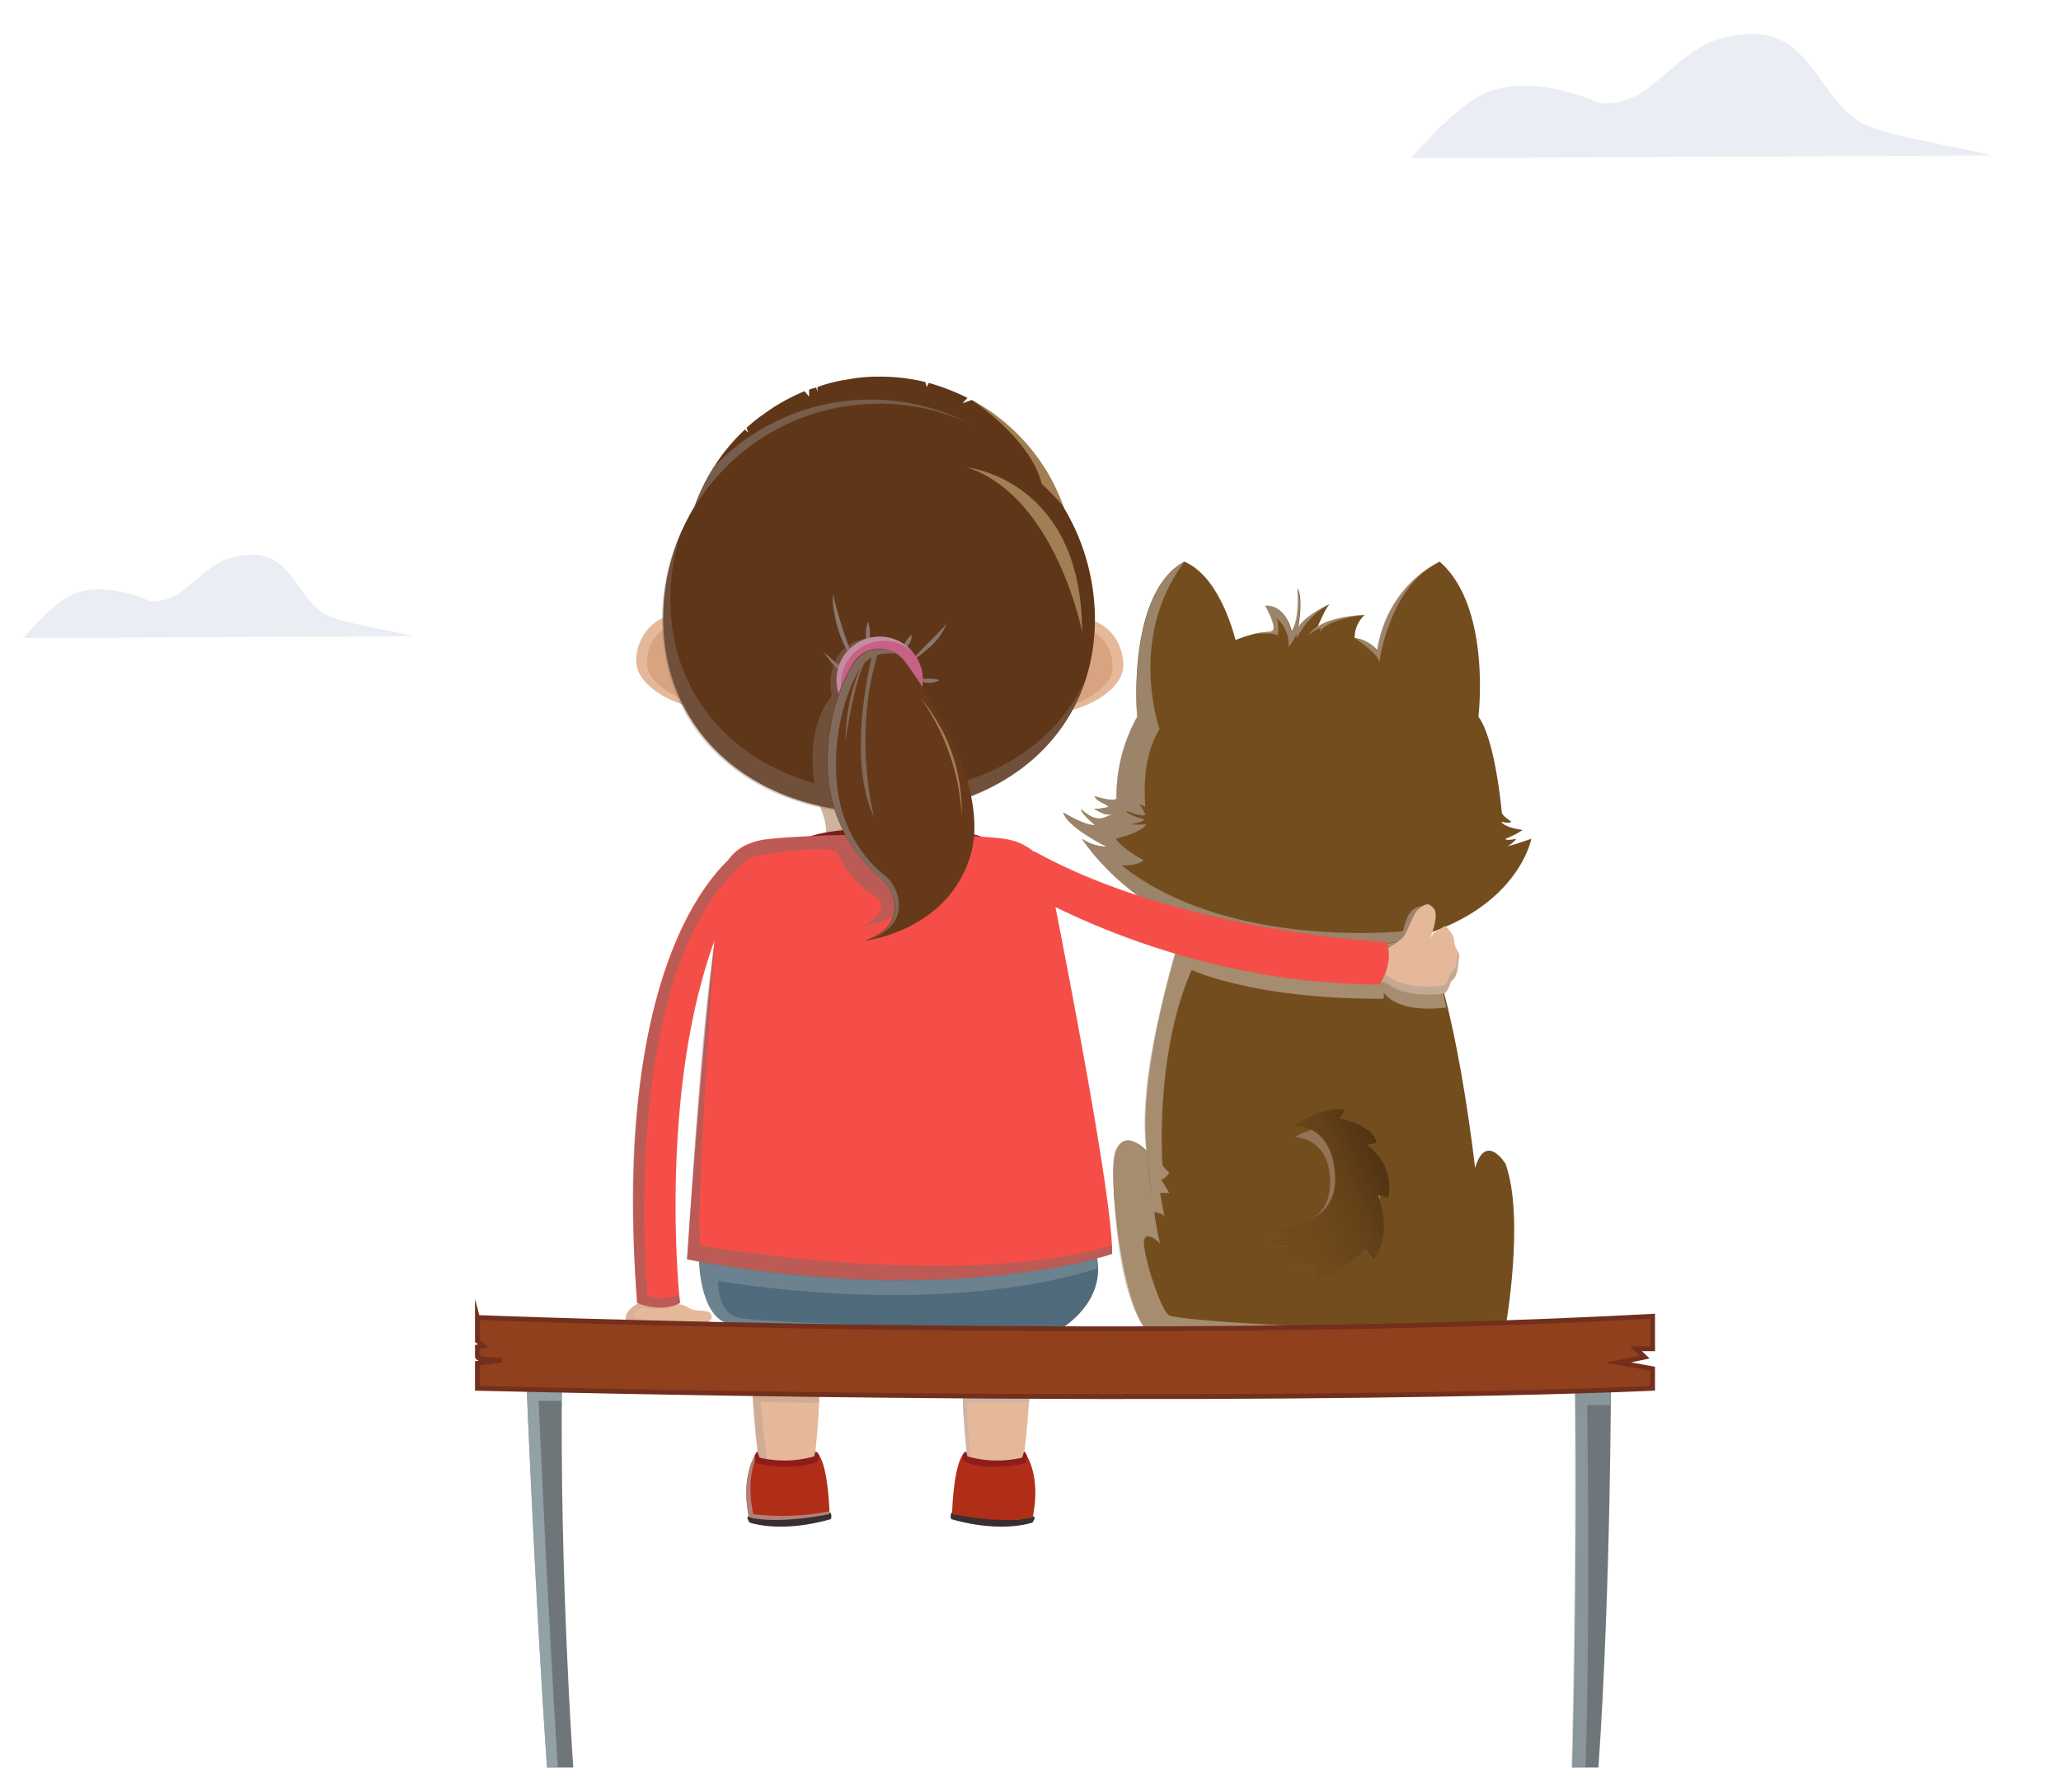 <svg xmlns="http://www.w3.org/2000/svg" xmlns:xlink="http://www.w3.org/1999/xlink" width="430" height="374" viewBox="0 0 430 374">
  <defs>
    <clipPath id="clip-path">
      <rect id="Rectangle_6714" data-name="Rectangle 6714" width="430" height="374" transform="translate(12673 -15713)" fill="#fff" stroke="#707070" stroke-width="1"/>
    </clipPath>
    <linearGradient id="linear-gradient" x1="0.02" y1="0.805" x2="0.961" y2="0.235" gradientUnits="objectBoundingBox">
      <stop offset="0" stop-color="#724c1d"/>
      <stop offset="0.336" stop-color="#6f491c"/>
      <stop offset="0.628" stop-color="#644118"/>
      <stop offset="0.903" stop-color="#523313"/>
      <stop offset="0.999" stop-color="#4a2c10"/>
    </linearGradient>
  </defs>
  <g id="contact_banner_icon" transform="translate(-12673 15713)" clip-path="url(#clip-path)">
    <g id="contact_banner_icon-2" data-name="contact_banner_icon" transform="translate(12604 -15828)">
      <g id="Group_4705" data-name="Group 4705" transform="translate(168.602 193.587)">
        <g id="DOG_1_" transform="translate(122.16 38.604)">
          <path id="Path_9053" data-name="Path 9053" d="M274.618,278.551s-9.564,28.693-7.564,46.346c0,0-4.521-4.869-6.434,0s1.481,34,7.043,38c0,0,40.518.261,74.253-1.13,0,0,4.087-22.867,0-34.17,0,0-4.087-6.7-6.347.869,0,0-4.087-36.518-10.868-48.517C324.613,279.857,300.963,251.6,274.618,278.551Z" transform="translate(-249.573 -201.948)" fill="#744d1e"/>
          <path id="Path_9054" data-name="Path 9054" d="M266.535,343.408c.608-1.913,3.3.783,3.3.783-.435-1.739-.869-4.087-1.217-6.521.7.087,2,.434,2.174,1.043-.174-.782-.956-5.042-.956-5.042h1.913l-1.652-2.782a2.8,2.8,0,0,0,1.652-1.481,12.375,12.375,0,0,1-1.391-1.481s-1.739-23.041,6.087-40.778c0,0,13.129,6.173,40.083,6v-1.3s2.348,4.434,13.042,3.13c0,0-2.956-12.868-3.565-15.65,0,0-7.564-13.042-25.128-12.434s-27.215,8.347-28,16.867c-2.26,8.695-7.651,27.389-5.912,41.126.518,4.087.869,6.869,1.043,8.781-.609-4.7-1.043-8.781-1.043-8.781-6.087-5.913-6.869,2-6.869,2,.087,29.737,7.216,35.822,7.216,35.822l52.517-.7c-23.65-.261-46.517-1.913-48.082-2.782C269.838,358.1,265.925,345.321,266.535,343.408Z" transform="translate(-249.576 -201.941)" fill="#bba893" opacity="0.7"/>
          <path id="Path_9055" data-name="Path 9055" d="M273.314,192.2c7.652,3.13,10.694,16.346,10.694,16.346,5.739-2.174,6.347-1.391,7.652-1.826s-1.391-5.3-1.391-5.3c4.434-.087,5.479,5.3,5.479,5.3,2-3.043,1.217-8.958,1.217-8.958,1.3,2.174.087,8.521.087,8.521.7-2.434,6.608-5.217,6.608-5.217-.869.783-2.522,4.782-2.522,4.782,2.956-2.26,9.825-2.522,9.825-2.522a6.431,6.431,0,0,0-2.087,4.782,7.9,7.9,0,0,1,4.782,2.608,24.725,24.725,0,0,1,12.956-18.52c10.868,9.477,8.086,32.345,8.086,32.345,3.565,4.869,4.869,19.911,4.869,19.911-.086.7,2,2,2,2-.435.518-2.087,0-2.087,0,.518,1.217,4.434,1.739,4.434,1.739a16.65,16.65,0,0,1-3.568,1.831c.087.518,2.26,0,2.26,0a5.836,5.836,0,0,1-1.826,1.565c1.565-.348,4.956-1.565,4.956-1.565s-4.347,24-47.821,23.215c-31.909-.609-45.908-23.215-45.908-23.215a9.275,9.275,0,0,0,5.13,1.652s-8.086-3.913-9.043-7.13c0,0,4.7,2.869,6.608,2.608,0,0-2.956-2.434-2.87-3.3,0,0,2.522,2.7,4.869,1.739s2.434-.957,2.434-.957c-2.434.957-3.217-.348-4.7-.783a16.058,16.058,0,0,0,2.956-.435c.609-.348-2.608-1.217-2.7-2.26,0,0,3.565,1.217,4.521.518a34.251,34.251,0,0,1,4.347-17.129C263.4,224.544,261.315,198.807,273.314,192.2Z" transform="translate(-248.009 -192.196)" fill="#744d1e"/>
          <path id="Path_9056" data-name="Path 9056" d="M323.034,270.1s3.3-6.173.261-6-3.565,2.174-4.347,5.217c0,0-36.518,3.913-58.689-13.738,0,0,3.13.174,4.608-1.043,0,0-4.521-2.434-5.825-4.521,0,0,5.478-1.3,6.347-3.043a13.957,13.957,0,0,1-3.391,0s2.521-.261,3.043-.956c0,0-3.651-.957-3.826-1.826,0,0,3.48,1.481,4,.783,0,0-.869-2-1.481-2.087,0,0,1.13.174,1.391.518s-1.3-9.391,3.043-16.259c0,0-6.782-19.041,5.216-34.953-12,6.608-9.912,32.345-9.912,32.345a34.249,34.249,0,0,0-4.347,17.129c-1.043.7-4.521-.518-4.521-.518.087,1.131,3.3,2,2.7,2.26a16.055,16.055,0,0,1-2.956.435c1.481.435,2.26,1.739,4.7.783,0,0-.174.087-2.434.957-2.434.956-4.869-1.739-4.869-1.739-.087.869,2.87,3.3,2.87,3.3-2,.261-6.608-2.608-6.608-2.608.956,3.217,9.043,7.13,9.043,7.13a9.275,9.275,0,0,1-5.13-1.652s14,22.606,45.908,23.215C297.645,273.234,314.166,273.234,323.034,270.1Z" transform="translate(-247.995 -192.196)" fill="#ac9c8a" opacity="0.7"/>
          <path id="Path_9057" data-name="Path 9057" d="M296.181,202.165a15.2,15.2,0,0,1,1.739,4.347.939.939,0,0,1-.869,1.131,18.115,18.115,0,0,0-2.956.435c-.518.174,4.087-.435,4.782.435,0,0,.261-2.608-.261-3.391s2.869,1.739,2.434,5.739a7.971,7.971,0,0,0,1.652-2.7,1.835,1.835,0,0,1,0,1.043,17.188,17.188,0,0,1,6.869-7.3s-5.3,2.434-6.608,5.043c0,0,1.217-6-.087-8.347,0,0,.518,6.608-1.217,8.958C301.572,207.469,300.615,201.991,296.181,202.165Z" transform="translate(-254.008 -193.032)" fill="#ac9c8a" opacity="0.7"/>
          <path id="Path_9058" data-name="Path 9058" d="M318.451,205s-9.043.087-11.651,4.347a7.117,7.117,0,0,1,2.7-1.652.91.91,0,0,0-.174.783S310.365,206.043,318.451,205Z" transform="translate(-255.671 -193.868)" fill="#ac9c8a" opacity="0.7"/>
          <path id="Path_9059" data-name="Path 9059" d="M317.9,208.112s5.391,3.48,5.217,5.217c0,0,1.913-15.65,12.434-21.128,0,0-10.695,4.7-12.956,18.52C322.682,210.72,321.552,208.807,317.9,208.112Z" transform="translate(-257.12 -192.197)" fill="#ac9c8a" opacity="0.7"/>
          <path id="Path_9060" data-name="Path 9060" d="M299.723,348.8s10.347.518,10.434-9.217-7.39-9.651-7.39-9.651,6.26-3.565,10.26-2.087l-1.217,1.391s6.261,1.565,6.869,4.869c0,.518-2,.348-2,.348a9.565,9.565,0,0,1,3.565,10.173l-2-.7s2.87,8.26.7,11.564l-1.652-2.434s-4.261,5.043-10,6.347v-3.043s-5.739.348-7.043-.609l1.3-1.391s-1.391-.608-2-.348c.7-.087,1.481-1.481,2-1.217s-4.087-.518-4.347-1.3c0,0,3.3-.435,3.651-.869a3.32,3.32,0,0,1-1.133-1.827Z" transform="translate(-254.419 -209.855)" fill="#aa8c7b" opacity="0.6"/>
          <path id="Path_9061" data-name="Path 9061" d="M299.322,348.3s12.52,0,11.825-10.957-8.608-10.26-8.608-10.26,6.347-4.521,10.695-3.217l-1.217,1.652s6.695,1.217,7.738,4.869c0,.518-2.087.609-2.087.609a10.962,10.962,0,0,1,4.608,11.129l-2.174-.609s3.391,8.695-1.131,13.474l-1.565-2.26s-4.434,5.13-10.52,6.434l.174-3.3s-5.738.348-7.13-.609l1.3-1.391s-1.652-.609-2.348-.261c.7-.087,2.174-1.565,2.7-1.391.518.261-4.521-.435-4.782-1.217,0,0,3.391-.348,3.739-.869A2.759,2.759,0,0,1,299.322,348.3Z" transform="translate(-254.366 -209.351)" fill="url(#linear-gradient)"/>
        </g>
        <g id="GIRL_1_" transform="translate(30.896 0)">
          <path id="Path_9062" data-name="Path 9062" d="M237.91,391.8s-.609,10.434-1.739,16.607c0,0-1.043,2.7-5.825,2.348,0,0-3.217.348-5.217-3.3,0,0-1.3-11.912-1.13-15.39Z" transform="translate(-153.597 -179.645)" fill="#e5b89a"/>
          <path id="Path_9063" data-name="Path 9063" d="M224.868,393.813l12.956-.174c.087-1.131.087-1.739.087-1.739L224,392.161c-.174,3.48,1.13,15.39,1.13,15.39a13.968,13.968,0,0,0,.783,1.217C225.65,406.247,224.694,396.856,224.868,393.813Z" transform="translate(-153.597 -179.659)" fill="#c3b3aa" opacity="0.7"/>
          <path id="Path_9064" data-name="Path 9064" d="M236.442,405.8s3.739,4.347,1.739,13.911a46.705,46.705,0,0,1-16.781-.869s.261-11.738,2.956-13.042l.348,1.3s6.608,1.565,11.216.26Z" transform="translate(-153.26 -181.473)" fill="#b02e17"/>
          <path id="Path_9065" data-name="Path 9065" d="M236.766,405.8a1.212,1.212,0,0,1,.518.783s.087,1.391-.174,1.565-8,1.913-12.956-.348a7.448,7.448,0,0,1-.261-1.131c0-.261.518-1.043.783-.782l.174.869a22.606,22.606,0,0,0,11.564.261Z" transform="translate(-153.584 -181.473)" fill="#8e1c1d"/>
          <path id="Path_9066" data-name="Path 9066" d="M238.31,421.095s.348.348.261.518a4,4,0,0,1-.435.869s-6.26,2.348-16.954-.7a1.616,1.616,0,0,1,0-1.217.322.322,0,0,1,.261-.174s0,.348.087.348,10.086,2.174,16.52.7C237.962,421.442,238.224,421.442,238.31,421.095Z" transform="translate(-153.215 -183.377)" fill="#37302f"/>
          <path id="Path_9067" data-name="Path 9067" d="M173.5,391.8s.609,10.434,1.739,16.607c0,0,1.043,2.7,5.825,2.348,0,0,3.217.348,5.217-3.3,0,0,1.3-11.912,1.131-15.39Z" transform="translate(-147.008 -179.645)" fill="#e5b89a"/>
          <path id="Path_9068" data-name="Path 9068" d="M182.8,409.985c-4.782.261-5.825-2-5.825-2a132.625,132.625,0,0,1-1.739-14.347l12.173.174v-1.652L173.5,391.9s.609,10.434,1.739,16.607c0,0,1.043,2.7,5.825,2.348a4.928,4.928,0,0,0,3.043-.869,5.224,5.224,0,0,1-1.3,0Z" transform="translate(-147.008 -179.659)" fill="#bca18e" opacity="0.5"/>
          <path id="Path_9069" data-name="Path 9069" d="M187.6,246.583s4.7,7.39,2.522,11.042H218.9s1.391-9.564,2.7-11.738C222.9,243.8,187.6,246.583,187.6,246.583Z" transform="translate(-148.848 -160.499)" fill="#e5b89a"/>
          <path id="Path_9070" data-name="Path 9070" d="M187.6,246.583s4.7,7.39,2.522,11.042H218.9s1.391-9.564,2.7-11.738C222.9,243.8,187.6,246.583,187.6,246.583Z" transform="translate(-148.848 -160.499)" fill="#bcaca3" opacity="0.5"/>
          <path id="Path_9071" data-name="Path 9071" d="M224.352,259.13c0,1.739-8.695,3.13-19.477,3.13s-19.477-1.391-19.477-3.13,8.7-3.13,19.477-3.13C215.571,256,224.352,257.391,224.352,259.13Z" transform="translate(-148.561 -161.921)" fill="#76211d"/>
          <path id="Path_9072" data-name="Path 9072" d="M145.62,370.3s-3.13,1.391-2.434,3.739l16.607.435s1.481-.783,1.217-1.652c-.261-.957-1.043-1.043-3.043-1.131-2.087-.174-1.913-1.481-5.391-1.391" transform="translate(-143.038 -176.839)" fill="#e5b89a"/>
          <path id="Path_9073" data-name="Path 9073" d="M145.613,370.261s-3.043,1.3-2.522,3.739l7.3.348s-5.825-1.043-5.825-1.565c-.087-.518,1.391-1.739,2.174-1.652s5.391.869,7.217-.869l-7.912-.087-.435-.174" transform="translate(-143.031 -176.801)" fill="#b8a190" opacity="0.3"/>
          <path id="Path_9074" data-name="Path 9074" d="M325.833,283.536a16.033,16.033,0,0,0,3.13-2.26c.7-.869,2-4.521,2.782-5.479.7-.7,2-1.826,2.87-1.131.783.7,2,1.043,0,6.782l.7-1.043,2.348-1.481s1.913,1.652,1.913,3.217,1.3,2.261,1.043,3.3c-.26,1.131-.087,4.261-1.652,4.956,0,0-.608,2.174-1.3,2.522s-8.347.956-11.651-1.826a3.789,3.789,0,0,0-1.565-.435C324.181,290.752,323.224,284.145,325.833,283.536Z" transform="translate(-166.659 -164.328)" fill="#e5b89a"/>
          <path id="Path_9075" data-name="Path 9075" d="M338.792,290.273s-.609,2.174-1.3,2.521-8.347.957-11.651-1.826a3.792,3.792,0,0,0-1.565-.435s-.087-.783-.174-1.826a20.665,20.665,0,0,0,.174,3.565,3.789,3.789,0,0,1,1.565.435c3.3,2.782,10.957,2.174,11.651,1.826s1.3-2.522,1.3-2.522c1.565-.7,1.391-3.825,1.652-4.956a1.725,1.725,0,0,0-.087-.957C340.183,287.491,340.1,289.665,338.792,290.273Z" transform="translate(-166.663 -165.849)" fill="#b8a190" opacity="0.7"/>
          <path id="Path_9076" data-name="Path 9076" d="M160.7,359.4s.174,13.042,7.39,13.129c7.217.174,68.253.869,68.253.869s9.129-5.3,7.39-14.694C242,349.4,160.7,359.4,160.7,359.4Z" transform="translate(-145.337 -174.809)" fill="#506b7b"/>
          <path id="Path_9077" data-name="Path 9077" d="M160.8,360.017s.261,13.475,7.3,13.216l68.253.869s-67.471-.869-68.167-2.608c0,0-3.48-.7-3.48-7.39,0,0,44.691,8.173,79.209-2.608l-.174-2Z" transform="translate(-145.35 -175.429)" fill="#889ba4" opacity="0.5"/>
          <path id="Path_9078" data-name="Path 9078" d="M302.1,280.127s-43.039-2-73.557-18.953l-.087.087a11.757,11.757,0,0,0-5.739-2.6c-7.217-1.3-39.126-1.3-49.821,0a14.068,14.068,0,0,0-3.651.869h0a9.5,9.5,0,0,0-4.608,3.565c-8,7.825-23.389,31.04-18.953,92.338,0,0,5.043,2.174,8.958,0,0,0-4.7-42.867,7.217-75.644h0C158.73,307,156.122,346.3,156.122,346.3c55.823,10.434,88.686-1.131,88.686-1.131.174-10.434-8.434-55.038-11.825-72.34,12.956,6.347,37.649,16.085,67.645,16.172C300.71,289,303.666,284.39,302.1,280.127Z" transform="translate(-143.275 -162.14)" fill="#f54e48"/>
          <path id="Path_9079" data-name="Path 9079" d="M194.183,257.7s-4.434.087-7.652.174c0,0-10,.435-14.521.956a12.016,12.016,0,0,0-7.3,4.261s-25.128,20.868-18.953,92.338c0,0,4.608,2.174,8.958,0l-.261-1.565s-4.347,1.3-6.608,0c0,0-6.608-70.34,21.65-91.469,0,0,12.782-2.608,17.824-1.217a19.68,19.68,0,0,0,7.826,9.3s4.347,2.869-2.26,6.261c0,0,6.608-.609,8.869-4.782C204.1,267.786,194.183,257.7,194.183,257.7Z" transform="translate(-143.259 -162.142)" fill="#856862" opacity="0.5"/>
          <path id="Path_9080" data-name="Path 9080" d="M163.338,214.638c0,5.391.957,9.738-4,9.738-4.869,0-13.738-4.347-13.738-9.738s4-9.738,8.867-9.738C159.425,204.9,163.338,209.247,163.338,214.638Z" transform="translate(-143.367 -155.251)" fill="#e5b89a"/>
          <path id="Path_9081" data-name="Path 9081" d="M164.89,215.291c0,4.782.869,8.695-3.739,8.695s-12.956-3.913-12.956-8.695a8.354,8.354,0,1,1,16.693,0Z" transform="translate(-143.702 -155.469)" fill="#d8a380"/>
          <path id="Path_9082" data-name="Path 9082" d="M242.089,215.638c0,5.391-.957,9.738,4,9.738,4.869,0,13.738-4.347,13.738-9.738s-4-9.738-8.869-9.738S242.089,210.247,242.089,215.638Z" transform="translate(-155.951 -155.381)" fill="#e5b89a"/>
          <path id="Path_9083" data-name="Path 9083" d="M240.69,216.294c0,4.782-.869,8.695,3.739,8.695s12.956-3.913,12.956-8.695a8.354,8.354,0,1,0-16.694,0Z" transform="translate(-155.769 -155.602)" fill="#d8a380"/>
          <path id="Path_9084" data-name="Path 9084" d="M235.655,175.1a41.061,41.061,0,0,0-19.215-22.433l-1.913.7,1.043-1.131a45.728,45.728,0,0,0-8.086-3.13l-.435.869-.261-1.043a39.62,39.62,0,0,0-9.651-1.13,34.306,34.306,0,0,0-5.217.348l-1.481.261a30.486,30.486,0,0,0-6.173,1.565v.957l-.261-.869c-.518.174-1.481.348-1.481.518v1.391l-.957-1.13a41.95,41.95,0,0,0-7.043,3.739l-2.348,1.652a33.656,33.656,0,0,0-2.7,2.26l.348.956-.7-.609a40.79,40.79,0,0,0-10.52,16.085,44.625,44.625,0,0,0-6.521,23.389c0,24.867,20.172,40.431,45.039,40.431s45.039-15.564,45.039-40.431a45.532,45.532,0,0,0-6.516-23.21Z" transform="translate(-144.213 -147.797)" fill="#603619"/>
          <path id="Path_9085" data-name="Path 9085" d="M198.752,239.36a65.919,65.919,0,0,1-7.3-.435c-.087-2.522-.174-5.738-.348-9.043l5.652-22.951c-10.26.348-10,8.869-9.651,11.564,0,.261.087.518.087.783,0,0-5.479,5.652-3.565,18.172-17.563-4.956-30.084-18.781-30.084-38.431a44.634,44.634,0,0,1,2.434-14.52,44.377,44.377,0,0,0-4.173,18.867c0,22.259,16.085,36.953,37.213,39.905a9.8,9.8,0,0,0,2.174.261h0c1.826.174,3.739.261,5.652.261,20.259,0,37.388-10.347,43.039-27.562C233.183,230.756,217.271,239.36,198.752,239.36Z" transform="translate(-144.175 -152.587)" fill="#89796e" opacity="0.4"/>
          <path id="Path_9086" data-name="Path 9086" d="M159.5,175.905a50.447,50.447,0,0,1,4.173-8.608,45.113,45.113,0,0,1,53.56-8.869,44.429,44.429,0,0,0-19.215-4.261A44.955,44.955,0,0,0,159.5,175.905Z" transform="translate(-145.181 -148.515)" fill="#88776c" opacity="0.6"/>
          <g id="Group_4698" data-name="Group 4698" transform="translate(43.245 45.476)">
            <path id="Path_9087" data-name="Path 9087" d="M197.234,214.185a24.038,24.038,0,0,1-3.3-6.7,27.794,27.794,0,0,1-.869-3.651,13.561,13.561,0,0,1-.261-3.739c.348,1.217.609,2.434.957,3.565.348,1.217.7,2.348,1.043,3.48s.783,2.348,1.217,3.48C196.361,211.838,196.8,212.968,197.234,214.185Z" transform="translate(-192.767 -200.1)" fill="#88776c"/>
          </g>
          <g id="Group_4699" data-name="Group 4699" transform="translate(41.36 57.475)">
            <path id="Path_9088" data-name="Path 9088" d="M202.251,223.029a26.694,26.694,0,0,1-6.521-3.651,25.126,25.126,0,0,1-2.782-2.522A19.479,19.479,0,0,1,190.6,213.9c.957.783,1.826,1.652,2.782,2.434l2.87,2.348a36.38,36.38,0,0,0,2.956,2.174C200.164,221.638,201.208,222.334,202.251,223.029Z" transform="translate(-190.6 -213.9)" fill="#88776c"/>
          </g>
          <g id="Group_4700" data-name="Group 4700" transform="translate(50.142 51.128)">
            <path id="Path_9089" data-name="Path 9089" d="M201.134,211.816a8.042,8.042,0,0,1,0-5.217,6.856,6.856,0,0,1,.435,2.608,9.105,9.105,0,0,1-.435,2.608Z" transform="translate(-200.7 -206.6)" fill="#88776c"/>
          </g>
          <g id="Group_4701" data-name="Group 4701" transform="translate(59.706 51.563)">
            <path id="Path_9090" data-name="Path 9090" d="M211.7,214.752c1.217-1.391,2.434-2.608,3.651-3.825s2.434-2.434,3.651-3.825a13.032,13.032,0,0,1-3.043,4.434,19.114,19.114,0,0,1-2,1.739,9.192,9.192,0,0,1-2.261,1.478Z" transform="translate(-211.7 -207.101)" fill="#88776c"/>
          </g>
          <g id="Group_4702" data-name="Group 4702" transform="translate(61.185 63.031)">
            <path id="Path_9091" data-name="Path 9091" d="M213.4,220.558a6.461,6.461,0,0,1,2.174-.261,9.855,9.855,0,0,1,2.174.261A4.186,4.186,0,0,1,213.4,220.558Z" transform="translate(-213.4 -220.289)" fill="#88776c"/>
          </g>
          <g id="Group_4703" data-name="Group 4703" transform="translate(57.62 53.82)">
            <path id="Path_9092" data-name="Path 9092" d="M209.3,212.916a5.44,5.44,0,0,1,.869-1.739,6.481,6.481,0,0,1,1.217-1.481,3.3,3.3,0,0,1-.518,2A3.785,3.785,0,0,1,209.3,212.916Z" transform="translate(-209.3 -209.696)" fill="#88776c"/>
          </g>
          <path id="Path_9093" data-name="Path 9093" d="M211.685,219.243a9.032,9.032,0,1,1-2.645-6.4A9.043,9.043,0,0,1,211.685,219.243Z" transform="translate(-149.632 -155.942)" fill="#c86188"/>
          <path id="Path_9094" data-name="Path 9094" d="M194.569,220.112a9.032,9.032,0,0,1,9.043-9.043,8.916,8.916,0,0,1,5.913,2.26,9,9,0,1,0-12.694,12.694A8.916,8.916,0,0,1,194.569,220.112Z" transform="translate(-149.644 -155.942)" fill="#bf99aa" opacity="0.8"/>
          <path id="Path_9095" data-name="Path 9095" d="M207.84,216.056a4.774,4.774,0,0,0-.609-.783h0a6.549,6.549,0,0,0-10.868,1.739h0s-5.825,8.958-4.782,22.606a31.081,31.081,0,0,0,10.608,21.042s3.565,2.7,3.3,6.7c-.174,2.522-1.481,5.043-6.347,6.695,0,0,17.65-1.913,22.259-18.085C225.578,241.184,211.058,220.317,207.84,216.056Z" transform="translate(-149.351 -156.321)" fill="#66391a"/>
          <path id="Path_9096" data-name="Path 9096" d="M203.592,260.5s-9.217-6.26-10.172-19.911c-1.043-13.651,4.521-22.78,4.521-22.78a6.106,6.106,0,0,1,.518-.783c-1.3,2.7-3.043,7.652-3.217,15.473,0,0,1.565-11.3,3.913-16.346a6.381,6.381,0,0,1,1.565-1.217c-1.043,4.434-4.782,22.345.518,33.3,0,0-4.521-16.694.7-33.822a11.912,11.912,0,0,1,3.13-.348h.7a6.06,6.06,0,0,0-3.3-.869,6.639,6.639,0,0,0-6,3.913h0s-5.825,8.958-4.782,22.606a31.081,31.081,0,0,0,10.608,21.042s3.565,2.7,3.3,6.7c-.174,2.522-1.481,5.043-6.347,6.7,4.956-1.565,6.869-4.173,7.13-6.782A8.3,8.3,0,0,0,203.592,260.5Z" transform="translate(-149.363 -156.332)" fill="#88776c" opacity="0.8"/>
          <path id="Path_9097" data-name="Path 9097" d="M225.1,169.6s23.914,2.522,23.914,34.431C249.1,204.031,243.535,175.773,225.1,169.6Z" transform="translate(-153.743 -150.643)" fill="#e3c78e" opacity="0.5"/>
          <path id="Path_9098" data-name="Path 9098" d="M226.1,153.4s12.347,8.086,14.607,17.476c0,0,4,3.825,4.608,4.956C245.315,175.833,240.621,160.79,226.1,153.4Z" transform="translate(-153.873 -148.528)" fill="#e3c78e" opacity="0.5"/>
          <path id="Path_9099" data-name="Path 9099" d="M213.9,225a36.6,36.6,0,0,1,8.521,24.432A46.727,46.727,0,0,0,213.9,225Z" transform="translate(-152.281 -157.874)" fill="#e3c78e" opacity="0.5"/>
          <path id="Path_9100" data-name="Path 9100" d="M163.625,283.1s-4.173,56.69-3.043,63.645c0,0,52.777,9.564,85.9,0v1.826s-34.779,11.738-88.686,1.13C157.887,349.615,160.582,301.535,163.625,283.1Z" transform="translate(-144.958 -165.458)" fill="#856862" opacity="0.5"/>
          <path id="Path_9101" data-name="Path 9101" d="M174.351,405.8s-3.739,4.347-1.739,13.911a46.705,46.705,0,0,0,16.781-.869s-.261-11.738-2.956-13.042l-.348,1.3s-6.608,1.565-11.216.26Z" transform="translate(-146.815 -181.473)" fill="#b02e17"/>
          <g id="Group_4704" data-name="Group 4704" transform="translate(25.209 224.415)" opacity="0.8">
            <path id="Path_9102" data-name="Path 9102" d="M173.481,418.856c-1.391-6.608,0-10.782.957-12.608l-.087-.348s-3.739,4.347-1.739,13.911a46.7,46.7,0,0,0,16.781-.869v-.7A50.6,50.6,0,0,1,173.481,418.856Z" transform="translate(-172.023 -405.901)" fill="#b19692"/>
          </g>
          <path id="Path_9103" data-name="Path 9103" d="M174.62,405.8a1.212,1.212,0,0,0-.518.783s-.087,1.391.174,1.565,8,1.913,12.956-.348a7.446,7.446,0,0,0,.261-1.131c0-.261-.518-1.043-.782-.782l-.174.869a22.606,22.606,0,0,1-11.564.261Z" transform="translate(-147.085 -181.473)" fill="#8e1c1d"/>
          <path id="Path_9104" data-name="Path 9104" d="M172.559,421.095s-.348.348-.261.518a4.007,4.007,0,0,0,.435.869s6.26,2.348,16.954-.7a1.615,1.615,0,0,0,0-1.217.321.321,0,0,0-.261-.174s0,.348-.087.348-10.086,2.174-16.52.7C172.907,421.442,172.646,421.442,172.559,421.095Z" transform="translate(-146.849 -183.377)" fill="#37302f"/>
        </g>
        <g id="SEAT_1_" transform="translate(0 196.069)">
          <path id="Path_9105" data-name="Path 9105" d="M119.2,387.6s1.739,43.734,4.347,81.731h5.479s-2.867-40.257-2.348-81.731Z" transform="translate(-109.025 -375.166)" fill="#6e7679"/>
          <path id="Path_9106" data-name="Path 9106" d="M121.808,392.816h4.869c0-1.739,0-3.48.087-5.217H119.2s1.739,43.734,4.347,81.731h2.26C123.461,432.03,121.808,392.816,121.808,392.816Z" transform="translate(-109.025 -375.166)" fill="#a9bec4" opacity="0.6"/>
          <path id="Path_9107" data-name="Path 9107" d="M378.286,387.6s0,43.734-2.608,81.731H370.2s1.131-40.257.609-81.731Z" transform="translate(-141.786 -375.166)" fill="#6e7679"/>
          <path id="Path_9108" data-name="Path 9108" d="M372.956,469.331c.518-14.259.783-43.039.348-75.644h4.782c.087-3.825.087-6.086.087-6.086h-7.564c.518,41.474-.609,81.731-.609,81.731Z" transform="translate(-141.76 -375.166)" fill="#a5b9bf" opacity="0.5"/>
          <path id="Path_9109" data-name="Path 9109" d="M107.5,373.561s139.986,5.479,245.192-.261v6.782h-3.48l1.826,1.739-5.479,1.13,7.13,1.3v4.087s-79.122,3.913-245.192,0v-5.217l5.13-.7s-5.13.174-5.13-.7v-2l1.217-.261-1.217-1.043v-4.869Z" transform="translate(-107.496 -373.3)" fill="#90401d" stroke="#722f1c" stroke-miterlimit="10" stroke-width="1"/>
        </g>
      </g>
      <path id="Path_7792" data-name="Path 7792" d="M145.4,25.9s4.412-4.987,6.905-7.289c4.8-4.028,10.167-11.317,27.814-5.947a34.575,34.575,0,0,1,4.028,1.535c1.535.575,6.33.575,11.125-3.258C203.137,4.8,206.014.193,216.756,0c12.468-.192,14.387,15.345,23.977,19.182,6.138,2.494,22.251,4.987,25.7,6.138Z" transform="translate(218.015 122.111)" fill="#eaedf3"/>
      <path id="Path_7829" data-name="Path 7829" d="M145.4,17.379s2.961-3.347,4.634-4.892c3.218-2.7,6.822-7.6,18.666-3.991a23.209,23.209,0,0,1,2.7,1.03c1.03.386,4.248.386,7.466-2.188C184.147,3.219,186.078.129,193.287,0c8.366-.129,9.655,10.3,16.091,12.873,4.119,1.673,14.932,3.347,17.25,4.119Z" transform="translate(-71.549 230.76)" fill="#eaedf3"/>
      <g id="Rectangle_1017" data-name="Rectangle 1017" transform="translate(0 94)" fill="#fff" stroke="#707070" stroke-width="1" opacity="0">
        <rect width="499" height="395.35" stroke="none"/>
        <rect x="0.5" y="0.5" width="498" height="394.35" fill="none"/>
      </g>
    </g>
  </g>
</svg>
